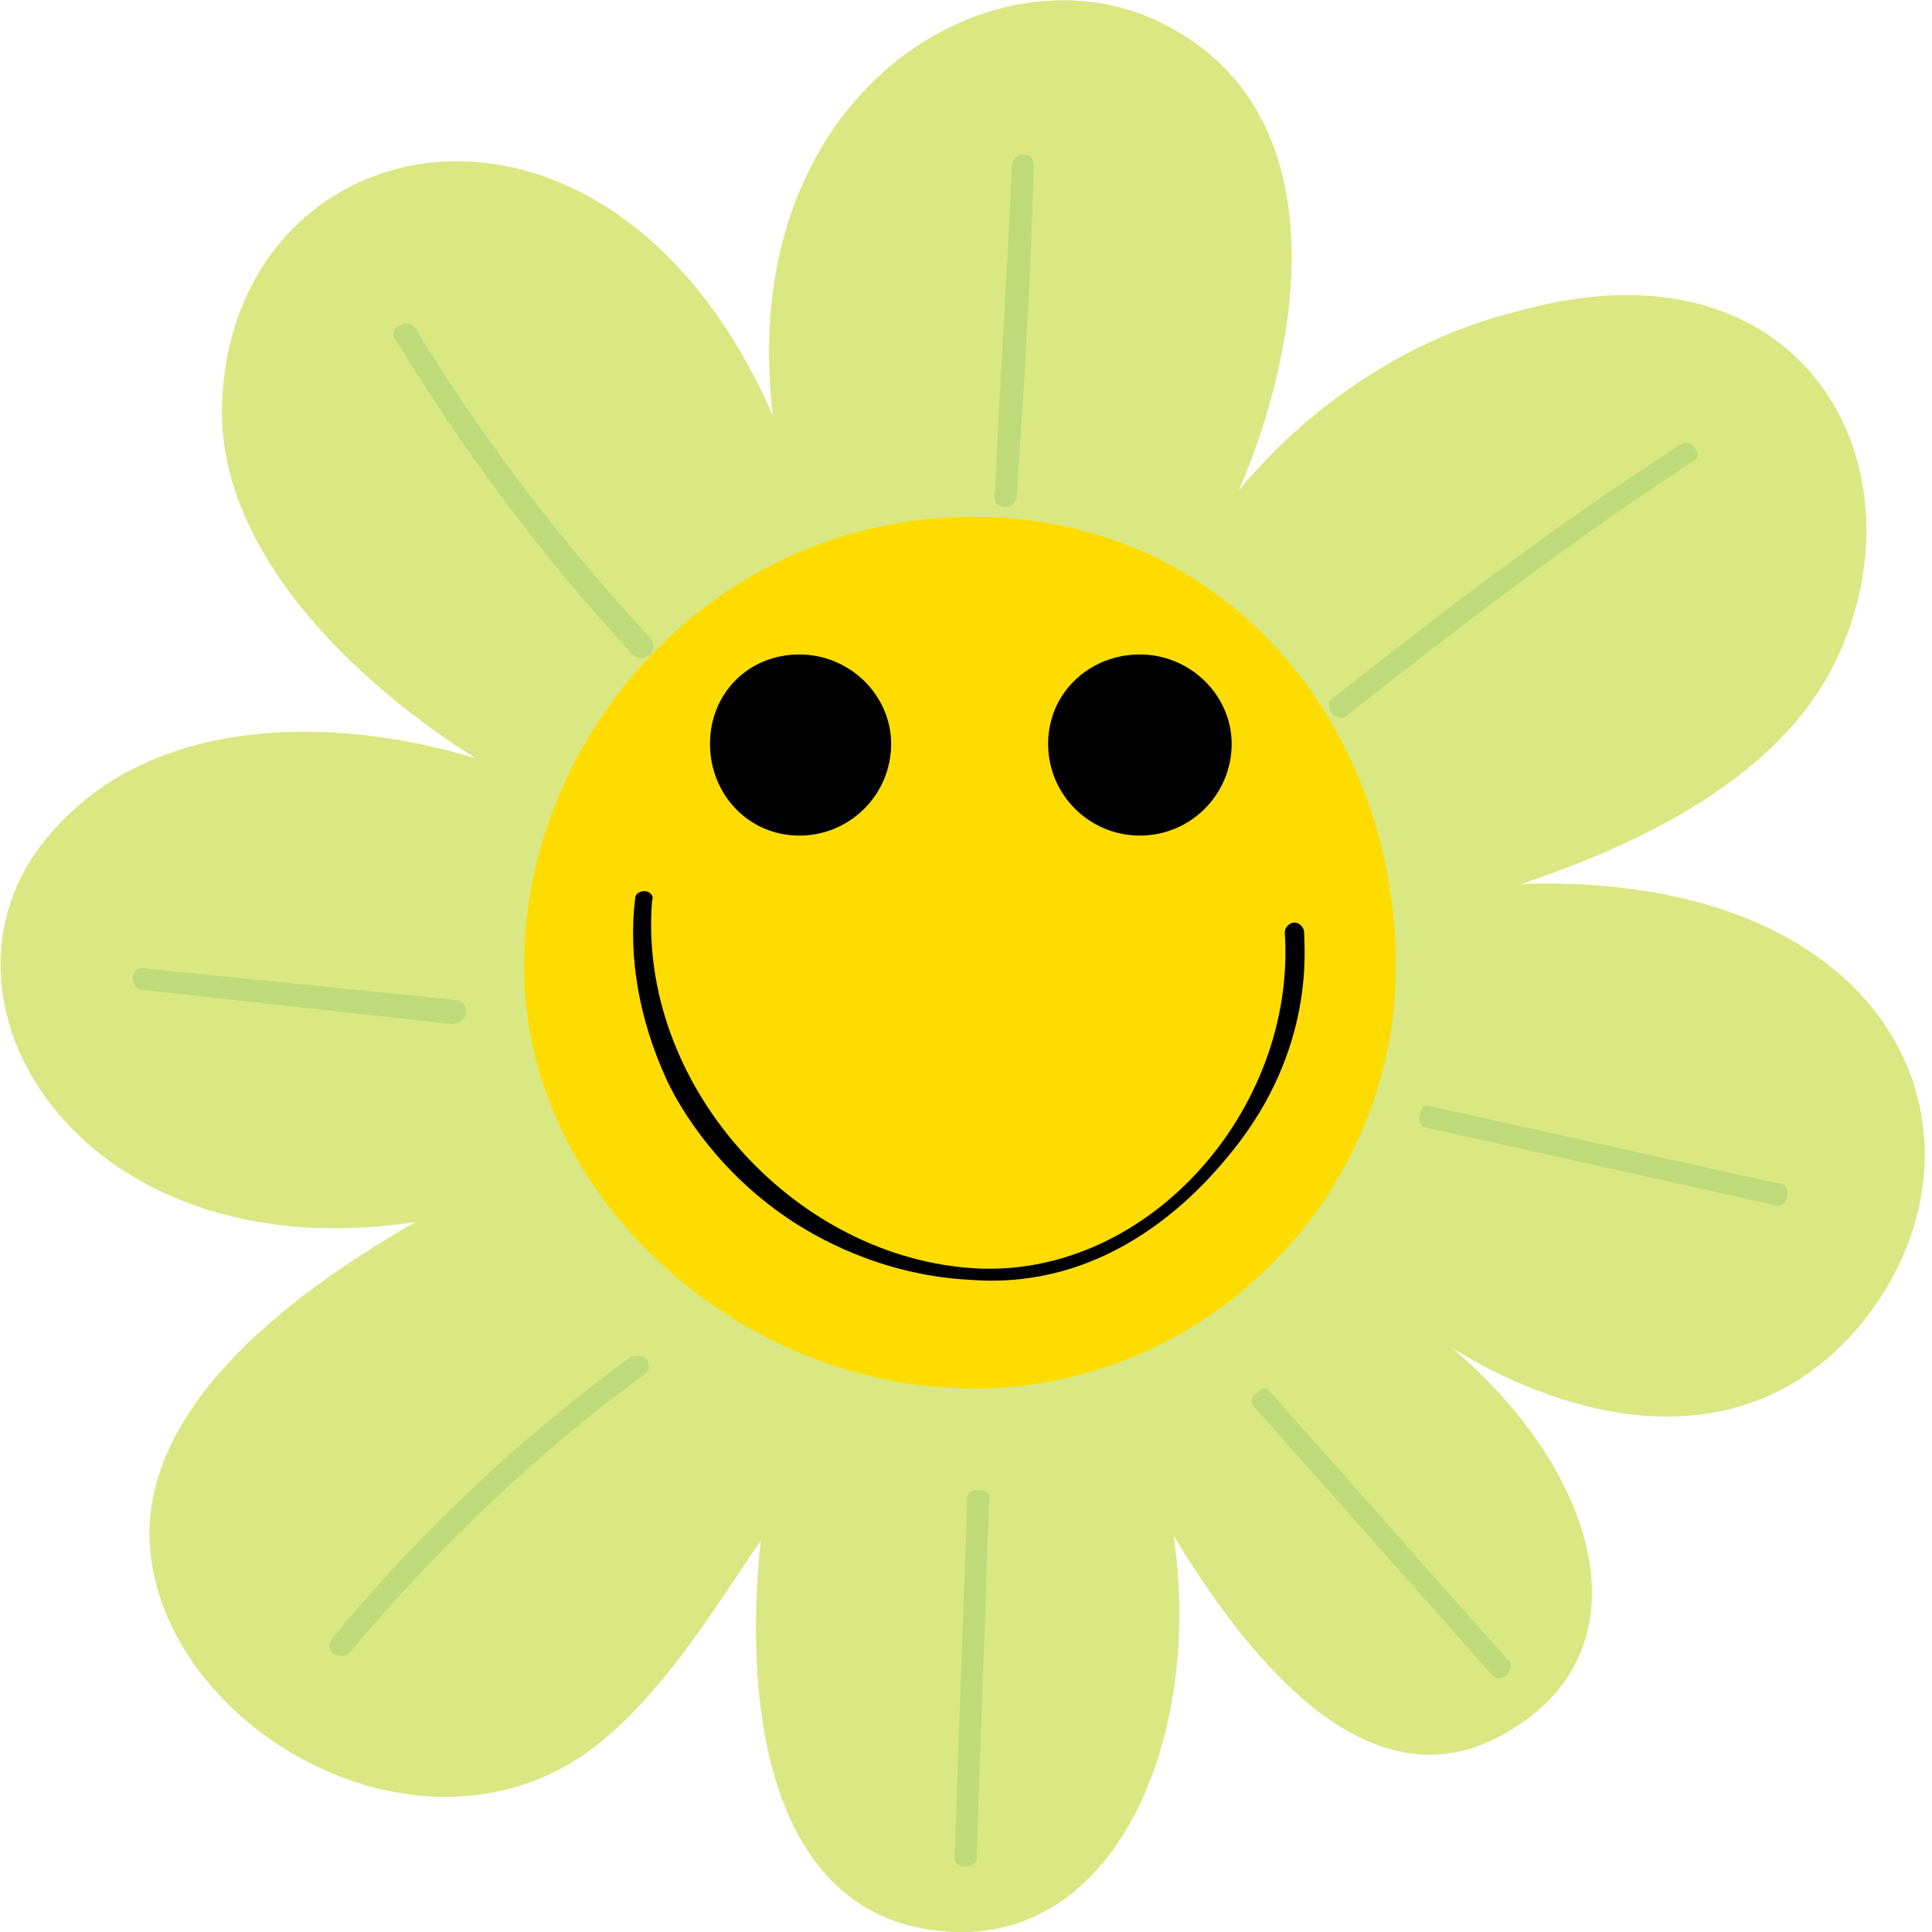 <?xml version="1.0" encoding="UTF-8"?>
<svg xmlns="http://www.w3.org/2000/svg" version="1.1" viewBox="0 0 800 800">
  <defs>
    <style>
      .cls-1 {
        fill: #bfda79;
      }

      .cls-1, .cls-2, .cls-3, .cls-4 {
        fill-rule: evenodd;
      }

      .cls-2 {
        fill: #ffdc00;
      }

      .cls-4 {
        fill: #d9e883;
      }
    </style>
  </defs>
  <g>
    <g id="Layer_1">
      <path class="cls-4" d="M320,172c-68-155-223-123-228-6-3,61,54,116,105,148-59-18-138-19-180,36-51,67,18,177,155,156-47,27-113,74-110,133,4,75,110,138,182,86,30-22,53-61,71-87-8,75,6,160,81,162,67,2,102-81,90-164,28,46,76,110,131,85,69-33,46-111-16-163,50,31,121,48,169-9,62-75,18-188-140-183,48-16,105-43,129-90,41-81-11-181-131-147-45,11-86,39-115,74,26-60,42-156-31-193-70-36-178,28-162,162Z"/>
      <path class="cls-1" d="M187,424l-127-14c-3,0-5-2-5-5s3-5,5-4l128,13c3,0,5,2,5,5s-3,5-6,5"/>
      <path class="cls-1" d="M267,569c-44,32-86,72-122,115-1,2-4,2-7,1-2-2-2-5,0-7,36-44,78-83,123-116,2-1,5-1,7,1,1,2,1,5-1,6"/>
      <path class="cls-1" d="M261,270c-36-39-69-83-97-129-2-2-1-5,1-6,3-2,6-1,7,1,28,46,61,89,97,128,2,2,2,6,0,7-2,2-5,2-7,0h-1v-1Z"/>
      <path class="cls-1" d="M428,68c-1,46-4,92-7,137,0,3-2,5-5,5s-5-3-4-6c2-45,5-90,7-135,0-3,2-5,5-5s4,2,4,5v-1Z"/>
      <path class="cls-1" d="M736,490l-144-32c-2-1-4,1-4,4-1,2,0,5,3,5l144,32c2,1,5-1,5-3,1-3-1-6-3-6h-1Z"/>
      <path class="cls-1" d="M701,191c-49,32-96,68-143,105-2,2-5,1-7-1-1-2-1-5,1-6,47-37,94-73,144-105,2-1,5-1,6,2,2,2,1,4-1,5"/>
      <path class="cls-2" d="M578,400c0,96-79,175-175,175s-186-79-186-175,79-186,186-186,175,89,175,186"/>
      <path class="cls-3" d="M369,308c0,21-17,38-38,38s-37-17-37-38,16-37,37-37,38,17,38,37"/>
      <path class="cls-3" d="M510,308c0,21-17,38-38,38s-38-17-38-38,17-37,38-37,38,17,38,37"/>
      <path class="cls-3" d="M400.7,529.9c-37-2.2-63.6-18.2-73.7-24.9-33.4-22.3-48-51.5-51-58-11-24-16-50-13-75,0-2,2-3,4-3s4,2,3,4c-6,75,57,146,131,152,73,6,136-65,131-139,0-2,2-4,4-4s4,2,4,4c0,6.5,4.7,48.3-30,91-8.9,11-37.6,45.4-83.2,52.1-11.2,1.7-20.2,1.2-26,.8Z"/>
      <path class="cls-1" d="M623.7,686.6l-97.9-110.4c-1-2-3.8-1.5-5.6.9-2,1-2.9,4.1-.5,5.8l97.9,110.4c1,2,4.6,2.1,5.8.5,2.6-1.8,2.7-5.4,1.1-6.6l-.8-.6Z"/>
      <path class="cls-1" d="M404.4,767.8l5.2-147.4c.6-2.1-1.7-3.8-4.7-3.2-2.1-.6-4.9.9-4.4,3.9l-5.2,147.4c-.6,2.1,1.9,4.7,3.9,4.4,3.1.4,5.7-2.1,5.4-4l-.2-1Z"/>
    </g>
  </g>
</svg>